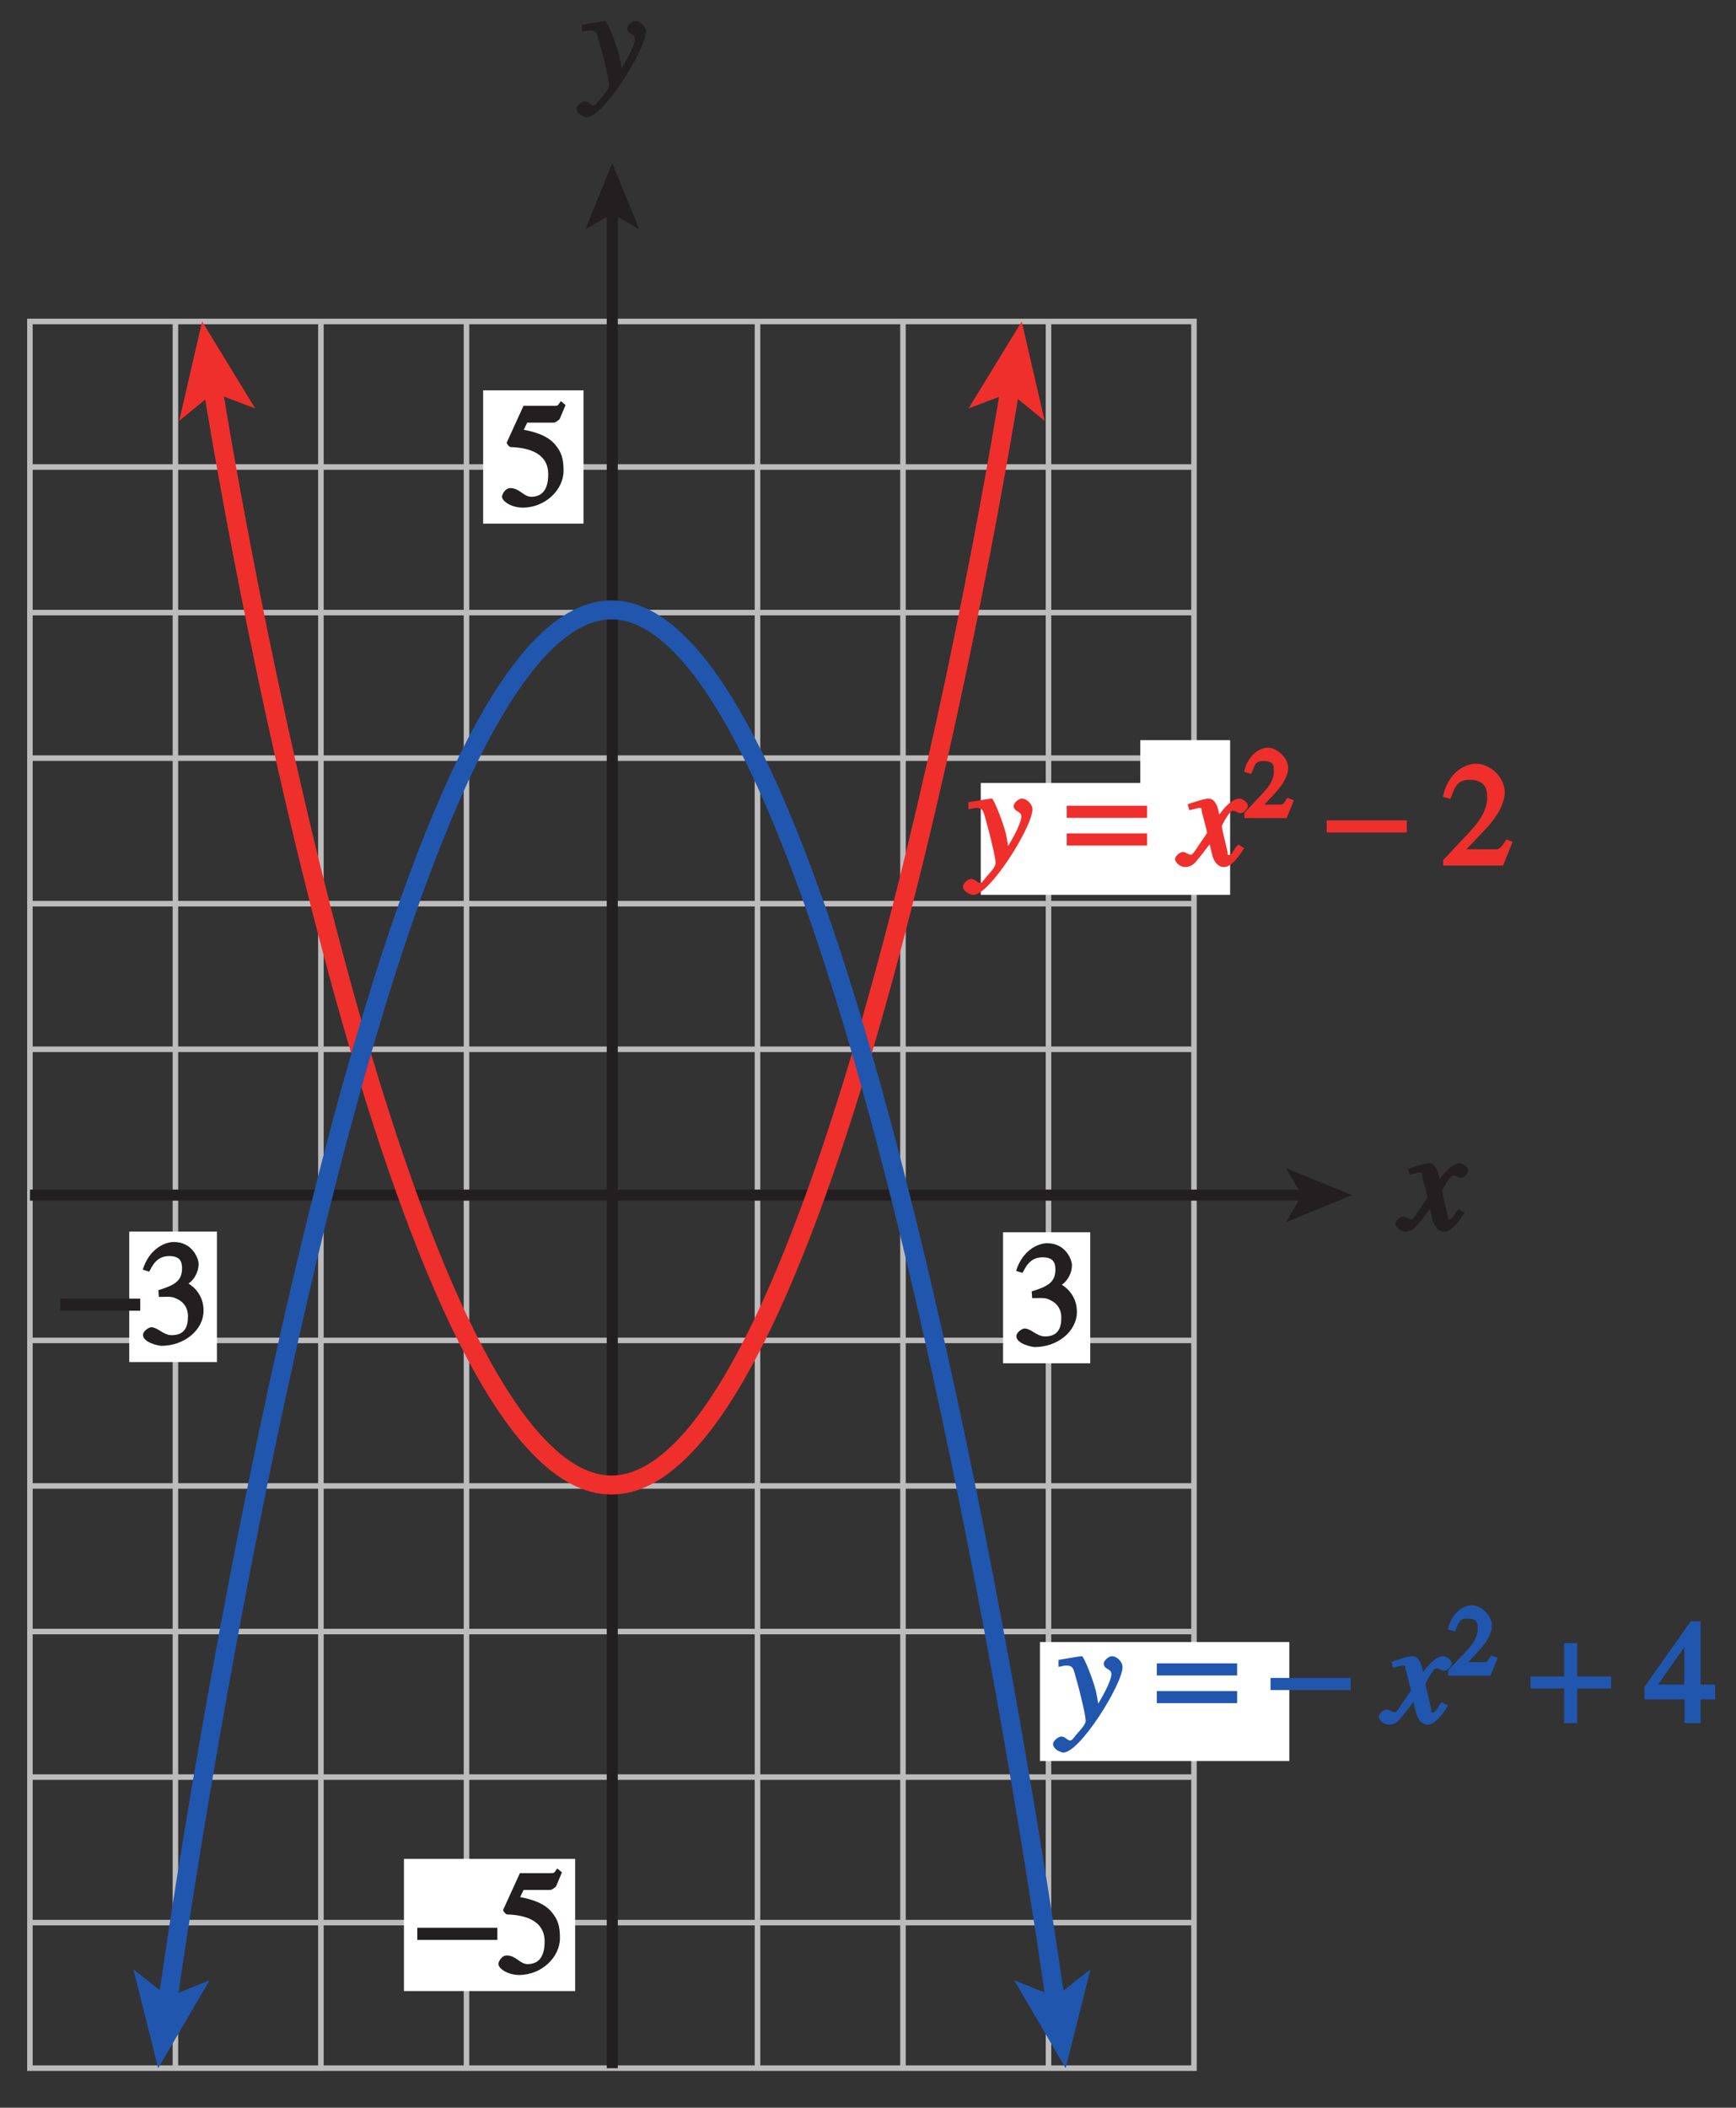 <?xml version="1.0" encoding="UTF-8" standalone="no"?>
<svg
   xmlns:dc="http://purl.org/dc/elements/1.1/"
   xmlns:cc="http://creativecommons.org/ns#"
   xmlns:rdf="http://www.w3.org/1999/02/22-rdf-syntax-ns#"
   xmlns:svg="http://www.w3.org/2000/svg"
   xmlns="http://www.w3.org/2000/svg"
   xmlns:xlink="http://www.w3.org/1999/xlink"
   xmlns:sodipodi="http://sodipodi.sourceforge.net/DTD/sodipodi-0.dtd"
   xmlns:inkscape="http://www.inkscape.org/namespaces/inkscape"
   width="109.757pt"
   height="133.228pt"
   viewBox="0 0 109.757 133.228"
   version="1.1"
   id="svg4136"
   inkscape:version="0.91 r13725"
   sodipodi:docname="fig-parabolas-vertically-shifted.svg">
  <rect x="0" y="0" width="109.757" height="133.228" fill="#333333" stroke="none"/>
  <sodipodi:namedview
     pagecolor="#ffffff"
     bordercolor="#666666"
     borderopacity="1"
     objecttolerance="10"
     gridtolerance="10"
     guidetolerance="10"
     inkscape:pageopacity="0"
     inkscape:pageshadow="2"
     inkscape:window-width="1366"
     inkscape:window-height="745"
     id="namedview4403"
     showgrid="false"
     inkscape:zoom="3.4707316"
     inkscape:cx="68.598437"
     inkscape:cy="83.267746"
     inkscape:window-x="-8"
     inkscape:window-y="-8"
     inkscape:window-maximized="1"
     inkscape:current-layer="g4227" />
  <defs
     id="defs4138">
    <g
       id="g4140">
      <symbol
         overflow="visible"
         id="glyph0-0">
        <path
           style="stroke:none;"
           d=""
           id="path4143" />
      </symbol>
      <symbol
         overflow="visible"
         id="glyph0-1">
        <path
           style="stroke:none;"
           d="M 0.469 -0.234 C 0.812 -0.031 1.469 0.094 2.172 0.094 C 3.5 0.094 4.656 -0.688 4.656 -2.016 C 4.656 -2.922 4.219 -3.438 3.406 -3.875 L 2.656 -4.266 C 2.266 -4.469 1.953 -4.547 1.953 -5.031 C 1.953 -5.484 2.141 -5.656 2.781 -5.656 C 3.375 -5.656 3.781 -5.5 4.234 -5.328 L 4.297 -6.625 C 3.953 -6.719 3.438 -6.891 2.688 -6.891 C 1.516 -6.891 0.328 -6.141 0.328 -4.984 C 0.328 -4.141 0.828 -3.516 1.516 -3.172 L 2.172 -2.828 C 2.797 -2.516 3.031 -2.406 3.031 -1.938 C 3.031 -1.297 2.688 -1.141 2.125 -1.141 C 1.453 -1.141 1 -1.359 0.516 -1.641 L 0.422 -0.266 Z M 0.469 -0.234 "
           id="path4146" />
      </symbol>
      <symbol
         overflow="visible"
         id="glyph0-2">
        <path
           style="stroke:none;"
           d="M 1.844 -2.547 C 1.844 -3.359 1.891 -4.062 2.688 -4.062 C 3.484 -4.062 3.516 -3.359 3.516 -2.547 C 3.516 -1.75 3.484 -1.031 2.688 -1.031 C 1.891 -1.031 1.844 -1.75 1.844 -2.547 Z M 0.266 -2.547 C 0.266 -0.531 1.641 0.078 2.688 0.078 C 3.734 0.078 5.094 -0.531 5.094 -2.547 C 5.094 -4.516 3.734 -5.172 2.688 -5.172 C 1.641 -5.172 0.266 -4.516 0.266 -2.547 Z M 0.266 -2.547 "
           id="path4149" />
      </symbol>
      <symbol
         overflow="visible"
         id="glyph0-3">
        <path
           style="stroke:none;"
           d="M 0.688 0 L 2.062 0 L 2.062 -7.281 L 0.516 -7.281 L 0.516 0 Z M 0.688 0 "
           id="path4152" />
      </symbol>
      <symbol
         overflow="visible"
         id="glyph0-4">
        <path
           style="stroke:none;"
           d="M 4.625 -5.094 L 3.234 -5.094 L 3.234 -2.203 C 3.234 -1.578 3.203 -1.156 2.547 -1.156 C 2.016 -1.156 1.953 -1.328 1.953 -2.062 L 1.953 -5.094 L 0.406 -5.094 L 0.406 -1.844 C 0.406 -0.875 0.906 0.078 2.078 0.078 C 2.891 0.078 3.312 -0.422 3.641 -0.891 L 3.547 -0.984 L 3.438 -0.75 L 3.312 -0.781 C 3.312 -0.641 3.344 -0.391 3.359 0 L 4.844 0 C 4.797 -0.359 4.781 -0.641 4.781 -0.938 L 4.781 -5.094 Z M 4.625 -5.094 "
           id="path4155" />
      </symbol>
      <symbol
         overflow="visible"
         id="glyph0-5">
        <path
           style="stroke:none;"
           d="M 1.016 -5.094 L 0.047 -5.094 L 0.047 -3.969 L 0.859 -3.969 L 0.859 -1.469 C 0.859 -0.453 1.547 0.078 2.453 0.078 C 2.828 0.078 3.094 0 3.438 -0.156 L 3.438 -1.281 C 3.094 -1.109 3.047 -1.078 2.812 -1.078 C 2.453 -1.078 2.406 -1.094 2.406 -1.609 L 2.406 -3.969 L 3.438 -3.969 L 3.438 -5.094 L 2.406 -5.094 L 2.406 -6.484 L 0.859 -6.047 L 0.859 -5.094 Z M 1.016 -5.094 "
           id="path4158" />
      </symbol>
      <symbol
         overflow="visible"
         id="glyph0-6">
        <path
           style="stroke:none;"
           d="M 0.688 0 L 2.062 0 L 2.062 -5.094 L 0.516 -5.094 L 0.516 0 Z M 0.656 -5.719 L 2.094 -5.719 L 2.094 -7.141 L 0.5 -7.141 L 0.5 -5.719 Z M 0.656 -5.719 "
           id="path4161" />
      </symbol>
      <symbol
         overflow="visible"
         id="glyph0-7">
        <path
           style="stroke:none;"
           d="M 0.562 0 L 1.953 0 L 1.953 -2.938 C 1.953 -3.562 2.031 -3.938 2.688 -3.938 C 3.188 -3.938 3.234 -3.766 3.234 -3.031 L 3.234 0 L 4.781 0 L 4.781 -3.25 C 4.781 -4.219 4.281 -5.172 3.109 -5.172 C 2.266 -5.172 1.812 -4.609 1.484 -4.078 L 1.75 -4.078 L 1.75 -4.359 L 1.875 -4.359 C 1.875 -4.453 1.844 -4.703 1.812 -5.094 L 0.344 -5.094 C 0.391 -4.734 0.406 -4.453 0.406 -4.156 L 0.406 0 Z M 0.562 0 "
           id="path4164" />
      </symbol>
      <symbol
         overflow="visible"
         id="glyph0-8">
        <path
           style="stroke:none;"
           d="M 0.359 -0.156 C 0.625 -0.062 1.156 0.078 1.797 0.078 C 2.906 0.078 3.859 -0.594 3.859 -1.484 C 3.859 -2.047 3.484 -2.422 2.844 -2.797 L 2.234 -3.172 C 1.875 -3.375 1.703 -3.422 1.703 -3.688 C 1.703 -3.969 1.766 -4.016 2.266 -4.016 C 2.719 -4.016 3.047 -3.906 3.484 -3.734 L 3.594 -4.922 C 3.312 -5.016 2.797 -5.172 2.141 -5.172 C 1.047 -5.172 0.203 -4.328 0.203 -3.656 C 0.203 -2.906 0.812 -2.5 1.344 -2.203 L 1.844 -1.922 C 2.297 -1.688 2.344 -1.609 2.344 -1.422 C 2.344 -1.047 2.156 -1.078 1.703 -1.078 C 1.125 -1.078 0.625 -1.328 0.266 -1.453 L 0.203 -0.219 Z M 0.359 -0.156 "
           id="path4167" />
      </symbol>
      <symbol
         overflow="visible"
         id="glyph1-0">
        <path
           style="stroke:none;"
           d=""
           id="path4170" />
      </symbol>
      <symbol
         overflow="visible"
         id="glyph1-1">
        <path
           style="stroke:none;"
           d="M 0.141 -3.594 C 0.25 -3.625 0.312 -3.641 0.438 -3.641 C 0.953 -3.641 0.891 -3.391 1.141 -2.562 C 1.281 -2.078 1.672 -0.5 1.672 -0.156 C 1.672 0.078 1.344 0.422 1.109 0.688 C 0.812 1.047 0.812 1.094 0.672 1.094 C 0.516 1.094 0.391 0.844 0.125 0.844 C -0.062 0.844 -0.391 1.125 -0.391 1.312 C -0.391 1.688 0.172 1.859 0.25 1.859 C 1.312 1.859 4 -2.469 4 -3.547 C 4 -3.875 3.656 -4.234 3.328 -4.234 C 3.094 -4.234 2.812 -3.922 2.812 -3.781 C 2.812 -3.375 3.297 -3.469 3.297 -3.109 C 3.297 -2.625 2.641 -1.516 2.25 -0.875 L 2.547 -0.781 L 2.359 -1.828 C 2.25 -2.5 1.547 -4.25 1.438 -4.234 C 1.266 -4.234 0.562 -4.094 -0.047 -4 L -0.047 -3.562 Z M 0.141 -3.594 "
           id="path4173" />
      </symbol>
      <symbol
         overflow="visible"
         id="glyph1-2">
        <path
           style="stroke:none;"
           d="M 3.484 -1.234 C 3.25 -0.969 3.188 -0.672 3 -0.672 C 2.828 -0.672 2.938 -0.75 2.891 -0.906 C 2.844 -1.125 2.531 -2.344 2.531 -2.516 L 2.484 -2.406 C 2.484 -2.406 2.984 -3.469 3.234 -3.469 C 3.438 -3.469 3.5 -3.312 3.719 -3.312 C 3.938 -3.312 4.188 -3.625 4.188 -3.781 C 4.188 -4 3.828 -4.234 3.656 -4.234 C 3.188 -4.234 2.641 -3.656 2.172 -2.922 L 2.469 -2.812 L 2.359 -3.312 C 2.203 -4.109 1.906 -4.234 1.703 -4.234 C 1.406 -4.234 0.812 -4.016 0.375 -3.875 L 0.484 -3.5 C 0.906 -3.609 1.031 -3.641 1.109 -3.641 C 1.344 -3.641 1.203 -3.641 1.281 -3.359 C 1.297 -3.328 1.609 -2.125 1.609 -2.062 C 0.844 -0.969 0.734 -0.688 0.578 -0.688 C 0.422 -0.688 0.266 -0.859 0.062 -0.859 C -0.141 -0.859 -0.422 -0.562 -0.422 -0.422 C -0.422 -0.203 -0.094 0.094 0.203 0.094 C 0.484 0.094 0.703 -0.031 0.859 -0.203 C 1.156 -0.547 1.531 -1.031 1.766 -1.344 L 1.938 -0.641 C 2.062 -0.156 2.375 0.094 2.641 0.094 C 2.844 0.094 3.219 0.062 3.953 -1.109 L 3.578 -1.328 Z M 3.484 -1.234 "
           id="path4176" />
      </symbol>
      <symbol
         overflow="visible"
         id="glyph2-0">
        <path
           style="stroke:none;"
           d=""
           id="path4179" />
      </symbol>
      <symbol
         overflow="visible"
         id="glyph2-1">
        <path
           style="stroke:none;"
           d=""
           id="path4182" />
      </symbol>
      <symbol
         overflow="visible"
         id="glyph2-2">
        <path
           style="stroke:none;"
           d="M 4.281 -1.578 L 4.094 -1.656 C 3.688 -1.016 3.641 -1.031 3.297 -1.031 L 1.562 -1.031 L 2.781 -2.312 C 3.172 -2.734 3.984 -3.688 3.984 -4.641 C 3.984 -5.641 3 -6.438 2.188 -6.438 C 1.391 -6.438 0.375 -5.812 0.078 -4.344 L 0.547 -4.219 C 0.828 -4.906 0.938 -5.422 1.75 -5.422 C 2.812 -5.422 2.875 -4.766 2.875 -4.297 C 2.875 -3.625 2.531 -2.938 1.75 -2.109 L 0.094 -0.344 L 0.094 0 L 3.875 0 L 4.484 -1.5 Z M 4.281 -1.578 "
           id="path4185" />
      </symbol>
      <symbol
         overflow="visible"
         id="glyph2-3">
        <path
           style="stroke:none;"
           d="M 4.25 -2.438 L 3.484 -2.438 L 3.484 -6.438 L 2.859 -6.438 L -0.062 -2.297 L -0.062 -1.5 L 2.469 -1.5 L 2.469 0 L 3.484 0 L 3.484 -1.5 L 4.406 -1.5 L 4.406 -2.438 Z M 2.625 -2.438 L 0.797 -2.438 L 2.688 -5.141 L 2.453 -5.141 L 2.453 -2.438 Z M 2.625 -2.438 "
           id="path4188" />
      </symbol>
      <symbol
         overflow="visible"
         id="glyph2-4">
        <path
           style="stroke:none;"
           d="M 1.375 -2.969 C 2 -2.984 2.094 -2.984 2.422 -2.812 C 3 -2.516 3.062 -1.984 3.062 -1.75 C 3.062 -1.078 2.859 -0.547 2.031 -0.547 C 1.5 -0.547 1.156 -1.047 0.734 -1.047 C 0.594 -1.047 0.219 -0.812 0.219 -0.562 C 0.219 -0.094 1.172 0.125 1.391 0.125 C 2.797 0.125 4.047 -0.844 4.047 -2.109 C 4.047 -3.297 3.109 -3.797 3.094 -3.812 C 3.453 -4.047 3.734 -4.547 3.734 -5.047 C 3.734 -5.406 3.328 -6.438 2.172 -6.438 C 1.562 -6.438 0.594 -5.969 0.203 -4.688 L 0.609 -4.562 C 0.797 -4.891 1.047 -5.547 1.875 -5.547 C 2.531 -5.547 2.688 -5.234 2.688 -4.781 C 2.688 -3.953 2.188 -3.703 1.188 -3.391 L 1.219 -2.969 Z M 1.375 -2.969 "
           id="path4191" />
      </symbol>
      <symbol
         overflow="visible"
         id="glyph2-5">
        <path
           style="stroke:none;"
           d="M 1.625 -5.25 L 3.391 -5.25 C 3.484 -5.25 3.734 -5.422 3.766 -5.5 L 4.125 -6.359 L 3.828 -6.609 C 3.641 -6.359 3.688 -6.312 3.453 -6.312 L 1.469 -6.312 L 0.406 -3.984 C 0.391 -3.922 0.578 -3.703 0.641 -3.703 C 1.609 -3.672 3.031 -3.422 3.031 -1.984 C 3.031 -0.875 2.531 -0.562 1.953 -0.562 C 1.469 -0.562 1.219 -1.109 0.641 -1.109 C 0.281 -1.109 0.109 -0.672 0.109 -0.578 C 0.109 -0.266 0.719 0.125 1.422 0.125 C 2.844 0.125 4 -1 4 -2.203 C 4 -3 3.859 -3.391 3.469 -3.859 C 2.938 -4.5 1.969 -4.703 1.484 -4.797 L 1.703 -5.25 Z M 1.625 -5.25 "
           id="path4194" />
      </symbol>
      <symbol
         overflow="visible"
         id="glyph3-0">
        <path
           style="stroke:none;"
           d=""
           id="path4197" />
      </symbol>
      <symbol
         overflow="visible"
         id="glyph3-1">
        <path
           style="stroke:none;"
           d="M 4.828 -3.781 L -0.078 -3.781 L -0.078 -3.016 L 5 -3.016 L 5 -3.781 Z M 4.828 -2.031 L -0.078 -2.031 L -0.078 -1.266 L 5 -1.266 L 5 -2.031 Z M 4.828 -2.031 "
           id="path4200" />
      </symbol>
      <symbol
         overflow="visible"
         id="glyph3-2">
        <path
           style="stroke:none;"
           d=""
           id="path4203" />
      </symbol>
      <symbol
         overflow="visible"
         id="glyph3-3">
        <path
           style="stroke:none;"
           d="M 0.094 -2.094 L 4.984 -2.094 L 4.984 -2.859 L -0.078 -2.859 L -0.078 -2.094 Z M 0.094 -2.094 "
           id="path4206" />
      </symbol>
      <symbol
         overflow="visible"
         id="glyph3-4">
        <path
           style="stroke:none;"
           d="M 2.047 -4.938 L 2.047 -2.953 L -0.078 -2.953 L -0.078 -2.188 L 2.047 -2.188 L 2.047 0 L 2.875 0 L 2.875 -2.188 L 5.016 -2.188 L 5.016 -2.953 L 2.875 -2.953 L 2.875 -5.062 L 2.047 -5.062 Z M 2.047 -4.938 "
           id="path4209" />
      </symbol>
      <symbol
         overflow="visible"
         id="glyph4-0">
        <path
           style="stroke:none;"
           d=""
           id="path4212" />
      </symbol>
      <symbol
         overflow="visible"
         id="glyph4-1">
        <path
           style="stroke:none;"
           d="M 2.844 -1.219 L 2.688 -1.281 C 2.391 -0.812 2.422 -0.859 2.203 -0.859 L 1.234 -0.859 L 1.906 -1.578 C 2.172 -1.859 2.734 -2.531 2.734 -3.172 C 2.734 -3.844 2 -4.453 1.453 -4.453 C 0.938 -4.453 0.156 -3.969 -0.047 -2.922 L 0.406 -2.797 C 0.641 -3.359 0.625 -3.609 1.172 -3.609 C 1.875 -3.609 1.828 -3.266 1.828 -2.953 C 1.828 -2.5 1.625 -2.094 1.109 -1.547 L -0.031 -0.344 L -0.031 0 L 2.641 0 L 3.094 -1.125 Z M 2.844 -1.219 "
           id="path4215" />
      </symbol>
    </g>
    <clipPath
       id="clip1">
      <path
         d="M 100 12 L 109.758 12 L 109.758 20 L 100 20 Z M 100 12 "
         id="path4218" />
    </clipPath>
    <clipPath
       id="clip2">
      <path
         d="M 3 31 L 74 31 L 74 132.504 L 3 132.504 Z M 3 31 "
         id="path4221" />
    </clipPath>
    <clipPath
       id="clip3">
      <path
         d="M 0 0 L 109.758 0 L 109.758 133.227 L 0 133.227 Z M 0 0 "
         id="path4224" />
    </clipPath>
  </defs>
  <g
     id="surface1">
    <g
       clip-path="url(#clip1)"
       clip-rule="nonzero"
       id="g4227" />
    <path
       style="fill:none;stroke-width:0.35;stroke-linecap:butt;stroke-linejoin:miter;stroke:rgb(74.12%,73.648%,73.766%);stroke-opacity:1;stroke-miterlimit:4;"
       d="M 77.519 238.294 L 151.117 238.294 L 151.117 127.888 L 77.519 127.888 Z M 86.718 127.884 L 86.718 238.294 M 95.917 127.884 L 95.917 238.294 M 105.12 127.884 L 105.12 238.294 M 114.32 127.884 L 114.32 238.294 M 123.519 127.884 L 123.519 238.294 M 132.718 127.884 L 132.718 238.294 M 141.917 127.884 L 141.917 238.294 M 77.519 229.095 L 151.117 229.095 M 77.519 219.892 L 151.117 219.892 M 77.519 210.692 L 151.117 210.692 M 77.519 201.493 L 151.117 201.493 M 77.519 192.29 L 151.117 192.29 M 77.519 183.091 L 151.117 183.091 M 77.519 173.888 L 151.117 173.888 M 77.519 164.688 L 151.117 164.688 M 77.519 155.485 L 151.117 155.485 M 77.519 146.286 L 151.117 146.286 M 77.519 137.087 L 151.117 137.087 "
       transform="matrix(1,0,0,-1,-75.628,258.614)"
       id="path4249" />
    <g
       style="fill:rgb(13.73%,12.16%,12.549%);fill-opacity:1;"
       id="g4251">
      <use
         xlink:href="#glyph1-1"
         x="36.839"
         y="5.565"
         id="use4253" />
    </g>
    <path
       style="fill:none;stroke-width:0.7;stroke-linecap:butt;stroke-linejoin:miter;stroke:rgb(13.73%,12.16%,12.549%);stroke-opacity:1;stroke-miterlimit:4;"
       d="M 114.339 127.884 L 114.339 245.329 "
       transform="matrix(1,0,0,-1,-75.628,258.614)"
       id="path4255" />
    <path
       style=" stroke:none;fill-rule:nonzero;fill:rgb(13.73%,12.16%,12.549%);fill-opacity:1;"
       d="M 38.711 10.32 L 40.418 14.5 L 38.711 13.508 L 37.004 14.5 L 38.711 10.32 "
       id="path4257" />
    <g
       style="fill:rgb(13.73%,12.16%,12.549%);fill-opacity:1;"
       id="g4259">
      <use
         xlink:href="#glyph1-2"
         x="88.642"
         y="77.762"
         id="use4261" />
    </g>
    <path
       style="fill:none;stroke-width:0.7;stroke-linecap:butt;stroke-linejoin:miter;stroke:rgb(13.73%,12.16%,12.549%);stroke-opacity:1;stroke-miterlimit:4;"
       d="M 158.152 183.071 L 77.523 183.071 "
       transform="matrix(1,0,0,-1,-75.628,258.614)"
       id="path4263" />
    <path
       style=" stroke:none;fill-rule:nonzero;fill:rgb(13.73%,12.16%,12.549%);fill-opacity:1;"
       d="M 85.488 75.543 L 81.309 77.25 L 82.301 75.543 L 81.309 73.836 L 85.488 75.543 "
       id="path4265" />
    <path
       style="fill:none;stroke-width:1.2;stroke-linecap:butt;stroke-linejoin:miter;stroke:rgb(93.61%,18.434%,17.378%);stroke-opacity:1;stroke-miterlimit:4;"
       d="M 139.546 234.427 C 136.574 216.11 126.339 164.747 114.288 164.747 C 102.238 164.747 92.003 216.11 89.035 234.427 "
       transform="matrix(1,0,0,-1,-75.628,258.614)"
       id="path4267" />
    <path
       style=" stroke:none;fill-rule:nonzero;fill:rgb(93.61%,18.434%,17.378%);fill-opacity:1;"
       d="M 12.777 20.32 L 16.141 25.824 L 13.508 24.816 L 11.328 26.605 L 12.777 20.32 "
       id="path4269" />
    <path
       style=" stroke:none;fill-rule:nonzero;fill:rgb(93.61%,18.434%,17.378%);fill-opacity:1;"
       d="M 64.598 20.32 L 66.047 26.605 L 63.867 24.816 L 61.234 25.82 L 64.598 20.32 "
       id="path4271" />
    <g
       clip-path="url(#clip2)"
       clip-rule="nonzero"
       id="g4273">
      <path
         style="fill:none;stroke-width:1.2;stroke-linecap:butt;stroke-linejoin:miter;stroke:rgb(12.627%,33.806%,68.193%);stroke-opacity:1;stroke-miterlimit:4;"
         d="M 142.406 131.763 C 139.097 154.974 127.706 220.063 114.292 220.063 C 100.882 220.063 89.492 154.974 86.183 131.763 "
         transform="matrix(1,0,0,-1,-75.628,258.614)"
         id="path4275" />
    </g>
    <path
       style=" stroke:none;fill-rule:nonzero;fill:rgb(12.627%,33.806%,68.193%);fill-opacity:1;"
       d="M 10 130.73 L 8.43 124.477 L 10.645 126.223 L 13.258 125.164 L 10 130.73 "
       id="path4277" />
    <path
       style=" stroke:none;fill-rule:nonzero;fill:rgb(12.627%,33.806%,68.193%);fill-opacity:1;"
       d="M 67.375 130.73 L 64.117 125.164 L 66.73 126.223 L 68.945 124.477 L 67.375 130.73 "
       id="path4279" />
    <path
       style=" stroke:none;fill-rule:nonzero;fill:rgb(100%,100%,100%);fill-opacity:1;"
       d="M 30.547 24.672 L 36.891 24.672 L 36.891 33.098 L 30.547 33.098 Z M 30.547 24.672 "
       id="path4281" />
    <path
       style=" stroke:none;fill-rule:nonzero;fill:rgb(100%,100%,100%);fill-opacity:1;"
       d="M 65.75 103.793 L 81.516 103.793 L 81.516 111.312 L 65.75 111.312 Z M 65.75 103.793 "
       id="path4283" />
    <path
       style=" stroke:none;fill-rule:nonzero;fill:rgb(100%,100%,100%);fill-opacity:1;"
       d="M 72.094 46.785 L 77.773 46.785 L 77.773 56.562 L 62.008 56.562 L 62.008 49.492 L 72.094 49.492 "
       id="path4285" />
    <g
       style="fill:rgb(93.61%,18.434%,17.378%);fill-opacity:1;"
       id="g4287">
      <use
         xlink:href="#glyph1-1"
         x="61.275"
         y="54.713"
         id="use4289" />
    </g>
    <g
       style="fill:rgb(93.61%,18.434%,17.378%);fill-opacity:1;"
       id="g4291">
      <use
         xlink:href="#glyph2-1"
         x="65.271"
         y="54.713"
         id="use4293" />
    </g>
    <g
       style="fill:rgb(93.61%,18.434%,17.378%);fill-opacity:1;"
       id="g4295">
      <use
         xlink:href="#glyph3-1"
         x="67.521"
         y="54.713"
         id="use4297" />
      <use
         xlink:href="#glyph3-2"
         x="72.462"
         y="54.713"
         id="use4299" />
    </g>
    <g
       style="fill:rgb(93.61%,18.434%,17.378%);fill-opacity:1;"
       id="g4301">
      <use
         xlink:href="#glyph1-2"
         x="74.712"
         y="54.713"
         id="use4303" />
    </g>
    <g
       style="fill:rgb(93.61%,18.434%,17.378%);fill-opacity:1;"
       id="g4305">
      <use
         xlink:href="#glyph4-1"
         x="78.708"
         y="51.713"
         id="use4307" />
    </g>
    <g
       style="fill:rgb(93.61%,18.434%,17.378%);fill-opacity:1;"
       id="g4309">
      <use
         xlink:href="#glyph2-1"
         x="81.708"
         y="54.713"
         id="use4311" />
    </g>
    <g
       style="fill:rgb(93.61%,18.434%,17.378%);fill-opacity:1;"
       id="g4313">
      <use
         xlink:href="#glyph3-3"
         x="83.958"
         y="54.713"
         id="use4315" />
      <use
         xlink:href="#glyph3-2"
         x="88.899"
         y="54.713"
         id="use4317" />
    </g>
    <g
       style="fill:rgb(93.61%,18.434%,17.378%);fill-opacity:1;"
       id="g4319">
      <use
         xlink:href="#glyph2-2"
         x="91.149"
         y="54.713"
         id="use4321" />
    </g>
    <g
       style="fill:rgb(12.627%,33.806%,68.193%);fill-opacity:1;"
       id="g4323">
      <use
         xlink:href="#glyph1-1"
         x="66.97"
         y="108.921"
         id="use4325" />
    </g>
    <g
       style="fill:rgb(12.627%,33.806%,68.193%);fill-opacity:1;"
       id="g4327">
      <use
         xlink:href="#glyph2-1"
         x="70.966"
         y="108.921"
         id="use4329" />
    </g>
    <g
       style="fill:rgb(12.627%,33.806%,68.193%);fill-opacity:1;"
       id="g4331">
      <use
         xlink:href="#glyph3-1"
         x="73.216"
         y="108.921"
         id="use4333" />
      <use
         xlink:href="#glyph3-2"
         x="78.157"
         y="108.921"
         id="use4335" />
      <use
         xlink:href="#glyph3-3"
         x="80.407"
         y="108.921"
         id="use4337" />
      <use
         xlink:href="#glyph3-2"
         x="85.348"
         y="108.921"
         id="use4339" />
    </g>
    <g
       style="fill:rgb(12.627%,33.806%,68.193%);fill-opacity:1;"
       id="g4341">
      <use
         xlink:href="#glyph1-2"
         x="87.597"
         y="108.921"
         id="use4343" />
    </g>
    <g
       style="fill:rgb(12.627%,33.806%,68.193%);fill-opacity:1;"
       id="g4345">
      <use
         xlink:href="#glyph4-1"
         x="91.593"
         y="105.92"
         id="use4347" />
    </g>
    <g
       style="fill:rgb(12.627%,33.806%,68.193%);fill-opacity:1;"
       id="g4349">
      <use
         xlink:href="#glyph2-1"
         x="94.593"
         y="108.92"
         id="use4351" />
    </g>
    <g
       style="fill:rgb(12.627%,33.806%,68.193%);fill-opacity:1;"
       id="g4353">
      <use
         xlink:href="#glyph3-4"
         x="96.843"
         y="108.92"
         id="use4355" />
      <use
         xlink:href="#glyph3-2"
         x="101.784"
         y="108.92"
         id="use4357" />
    </g>
    <g
       style="fill:rgb(12.627%,33.806%,68.193%);fill-opacity:1;"
       id="g4359">
      <use
         xlink:href="#glyph2-3"
         x="104.034"
         y="108.92"
         id="use4361" />
    </g>
    <path
       style=" stroke:none;fill-rule:nonzero;fill:rgb(100%,100%,100%);fill-opacity:1;"
       d="M 8.172 77.848 L 13.715 77.848 L 13.715 86.098 L 8.172 86.098 Z M 8.172 77.848 "
       id="path4363" />
    <g
       style="fill:rgb(13.73%,12.16%,12.549%);fill-opacity:1;"
       id="g4365">
      <use
         xlink:href="#glyph3-3"
         x="3.882"
         y="84.943"
         id="use4367" />
    </g>
    <g
       style="fill:rgb(13.73%,12.16%,12.549%);fill-opacity:1;"
       id="g4369">
      <use
         xlink:href="#glyph2-4"
         x="8.823"
         y="84.943"
         id="use4371" />
    </g>
    <g
       style="fill:rgb(13.73%,12.16%,12.549%);fill-opacity:1;"
       id="g4373">
      <use
         xlink:href="#glyph2-5"
         x="31.63"
         y="31.962"
         id="use4375" />
    </g>
    <path
       style=" stroke:none;fill-rule:nonzero;fill:rgb(100%,100%,100%);fill-opacity:1;"
       d="M 25.539 117.5 L 36.363 117.5 L 36.363 125.852 L 25.539 125.852 Z M 25.539 117.5 "
       id="path4377" />
    <g
       style="fill:rgb(13.73%,12.16%,12.549%);fill-opacity:1;"
       id="g4379">
      <use
         xlink:href="#glyph3-3"
         x="26.461"
         y="124.711"
         id="use4381" />
    </g>
    <g
       style="fill:rgb(13.73%,12.16%,12.549%);fill-opacity:1;"
       id="g4383">
      <use
         xlink:href="#glyph2-5"
         x="31.402"
         y="124.711"
         id="use4385" />
    </g>
    <path
       style=" stroke:none;fill-rule:nonzero;fill:rgb(100%,100%,100%);fill-opacity:1;"
       d="M 63.418 77.891 L 68.93 77.891 L 68.93 86.172 L 63.418 86.172 Z M 63.418 77.891 "
       id="path4387" />
    <g
       style="fill:rgb(13.73%,12.16%,12.549%);fill-opacity:1;"
       id="g4389">
      <use
         xlink:href="#glyph2-4"
         x="64.039"
         y="85.021"
         id="use4391" />
    </g>
    <g
       clip-path="url(#clip3)"
       clip-rule="nonzero"
       id="g4393">
      <path
         style="fill:none;stroke-width:0.5;stroke-linecap:butt;stroke-linejoin:miter;stroke:rgb(100%,100%,100%);stroke-opacity:1;stroke-miterlimit:10;"
         d="M 41.999 804.001 L 41.999 780.001 M -0.001 762.001 L 23.999 762.001 M 653.999 804.001 L 653.999 780.001 M 695.999 762.001 L 671.999 762.001 M 41.999 0.001 L 41.999 24.001 M -0.001 42.001 L 23.999 42.001 M 653.999 0.001 L 653.999 24.001 M 695.999 42.001 L 671.999 42.001 "
         transform="matrix(1,0,0,-1,-75.628,258.614)"
         id="path4395" />
      <path
         style="fill:none;stroke-width:0.25;stroke-linecap:butt;stroke-linejoin:miter;stroke:rgb(0%,0%,0%);stroke-opacity:1;stroke-miterlimit:10;"
         d="M 41.999 804.001 L 41.999 780.001 M -0.001 762.001 L 23.999 762.001 M 653.999 804.001 L 653.999 780.001 M 695.999 762.001 L 671.999 762.001 M 41.999 0.001 L 41.999 24.001 M -0.001 42.001 L 23.999 42.001 M 653.999 0.001 L 653.999 24.001 M 695.999 42.001 L 671.999 42.001 "
         transform="matrix(1,0,0,-1,-75.628,258.614)"
         id="path4397" />
      <path
         style="fill:none;stroke-width:0.5;stroke-linecap:butt;stroke-linejoin:miter;stroke:rgb(100%,100%,100%);stroke-opacity:1;stroke-miterlimit:10;"
         d="M 323.999 792.001 L 371.999 792.001 M 323.999 12.001 L 371.999 12.001 M 11.999 426.001 L 11.999 378.001 M 683.999 426.001 L 683.999 378.001 M 347.999 804.001 L 347.999 780.001 M 347.999 24.001 L 347.999 0.001 M -0.001 402.001 L 23.999 402.001 M 671.999 402.001 L 695.999 402.001 M 347.999 792.001 L 353.999 792.001 C 353.999 788.688 351.312 786.001 347.999 786.001 C 344.687 786.001 341.999 788.688 341.999 792.001 C 341.999 795.313 344.687 798.001 347.999 798.001 C 351.312 798.001 353.999 795.313 353.999 792.001 M 347.999 12.001 L 353.999 12.001 C 353.999 8.688 351.312 6.001 347.999 6.001 C 344.687 6.001 341.999 8.688 341.999 12.001 C 341.999 15.313 344.687 18.001 347.999 18.001 C 351.312 18.001 353.999 15.313 353.999 12.001 M 11.999 402.001 L 17.999 402.001 C 17.999 398.688 15.312 396.001 11.999 396.001 C 8.687 396.001 5.999 398.688 5.999 402.001 C 5.999 405.313 8.687 408.001 11.999 408.001 C 15.312 408.001 17.999 405.313 17.999 402.001 M 683.999 402.001 L 689.999 402.001 C 689.999 398.688 687.312 396.001 683.999 396.001 C 680.687 396.001 677.999 398.688 677.999 402.001 C 677.999 405.313 680.687 408.001 683.999 408.001 C 687.312 408.001 689.999 405.313 689.999 402.001 "
         transform="matrix(1,0,0,-1,-75.628,258.614)"
         id="path4399" />
      <path
         style="fill:none;stroke-width:0.25;stroke-linecap:butt;stroke-linejoin:miter;stroke:rgb(0%,0%,0%);stroke-opacity:1;stroke-miterlimit:10;"
         d="M 323.999 792.001 L 371.999 792.001 M 323.999 12.001 L 371.999 12.001 M 11.999 426.001 L 11.999 378.001 M 683.999 426.001 L 683.999 378.001 M 347.999 804.001 L 347.999 780.001 M 347.999 24.001 L 347.999 0.001 M -0.001 402.001 L 23.999 402.001 M 671.999 402.001 L 695.999 402.001 M 347.999 792.001 L 353.999 792.001 C 353.999 788.688 351.312 786.001 347.999 786.001 C 344.687 786.001 341.999 788.688 341.999 792.001 C 341.999 795.313 344.687 798.001 347.999 798.001 C 351.312 798.001 353.999 795.313 353.999 792.001 M 347.999 12.001 L 353.999 12.001 C 353.999 8.688 351.312 6.001 347.999 6.001 C 344.687 6.001 341.999 8.688 341.999 12.001 C 341.999 15.313 344.687 18.001 347.999 18.001 C 351.312 18.001 353.999 15.313 353.999 12.001 M 11.999 402.001 L 17.999 402.001 C 17.999 398.688 15.312 396.001 11.999 396.001 C 8.687 396.001 5.999 398.688 5.999 402.001 C 5.999 405.313 8.687 408.001 11.999 408.001 C 15.312 408.001 17.999 405.313 17.999 402.001 M 683.999 402.001 L 689.999 402.001 C 689.999 398.688 687.312 396.001 683.999 396.001 C 680.687 396.001 677.999 398.688 677.999 402.001 C 677.999 405.313 680.687 408.001 683.999 408.001 C 687.312 408.001 689.999 405.313 689.999 402.001 "
         transform="matrix(1,0,0,-1,-75.628,258.614)"
         id="path4401" />
    </g>
  </g>
</svg>
